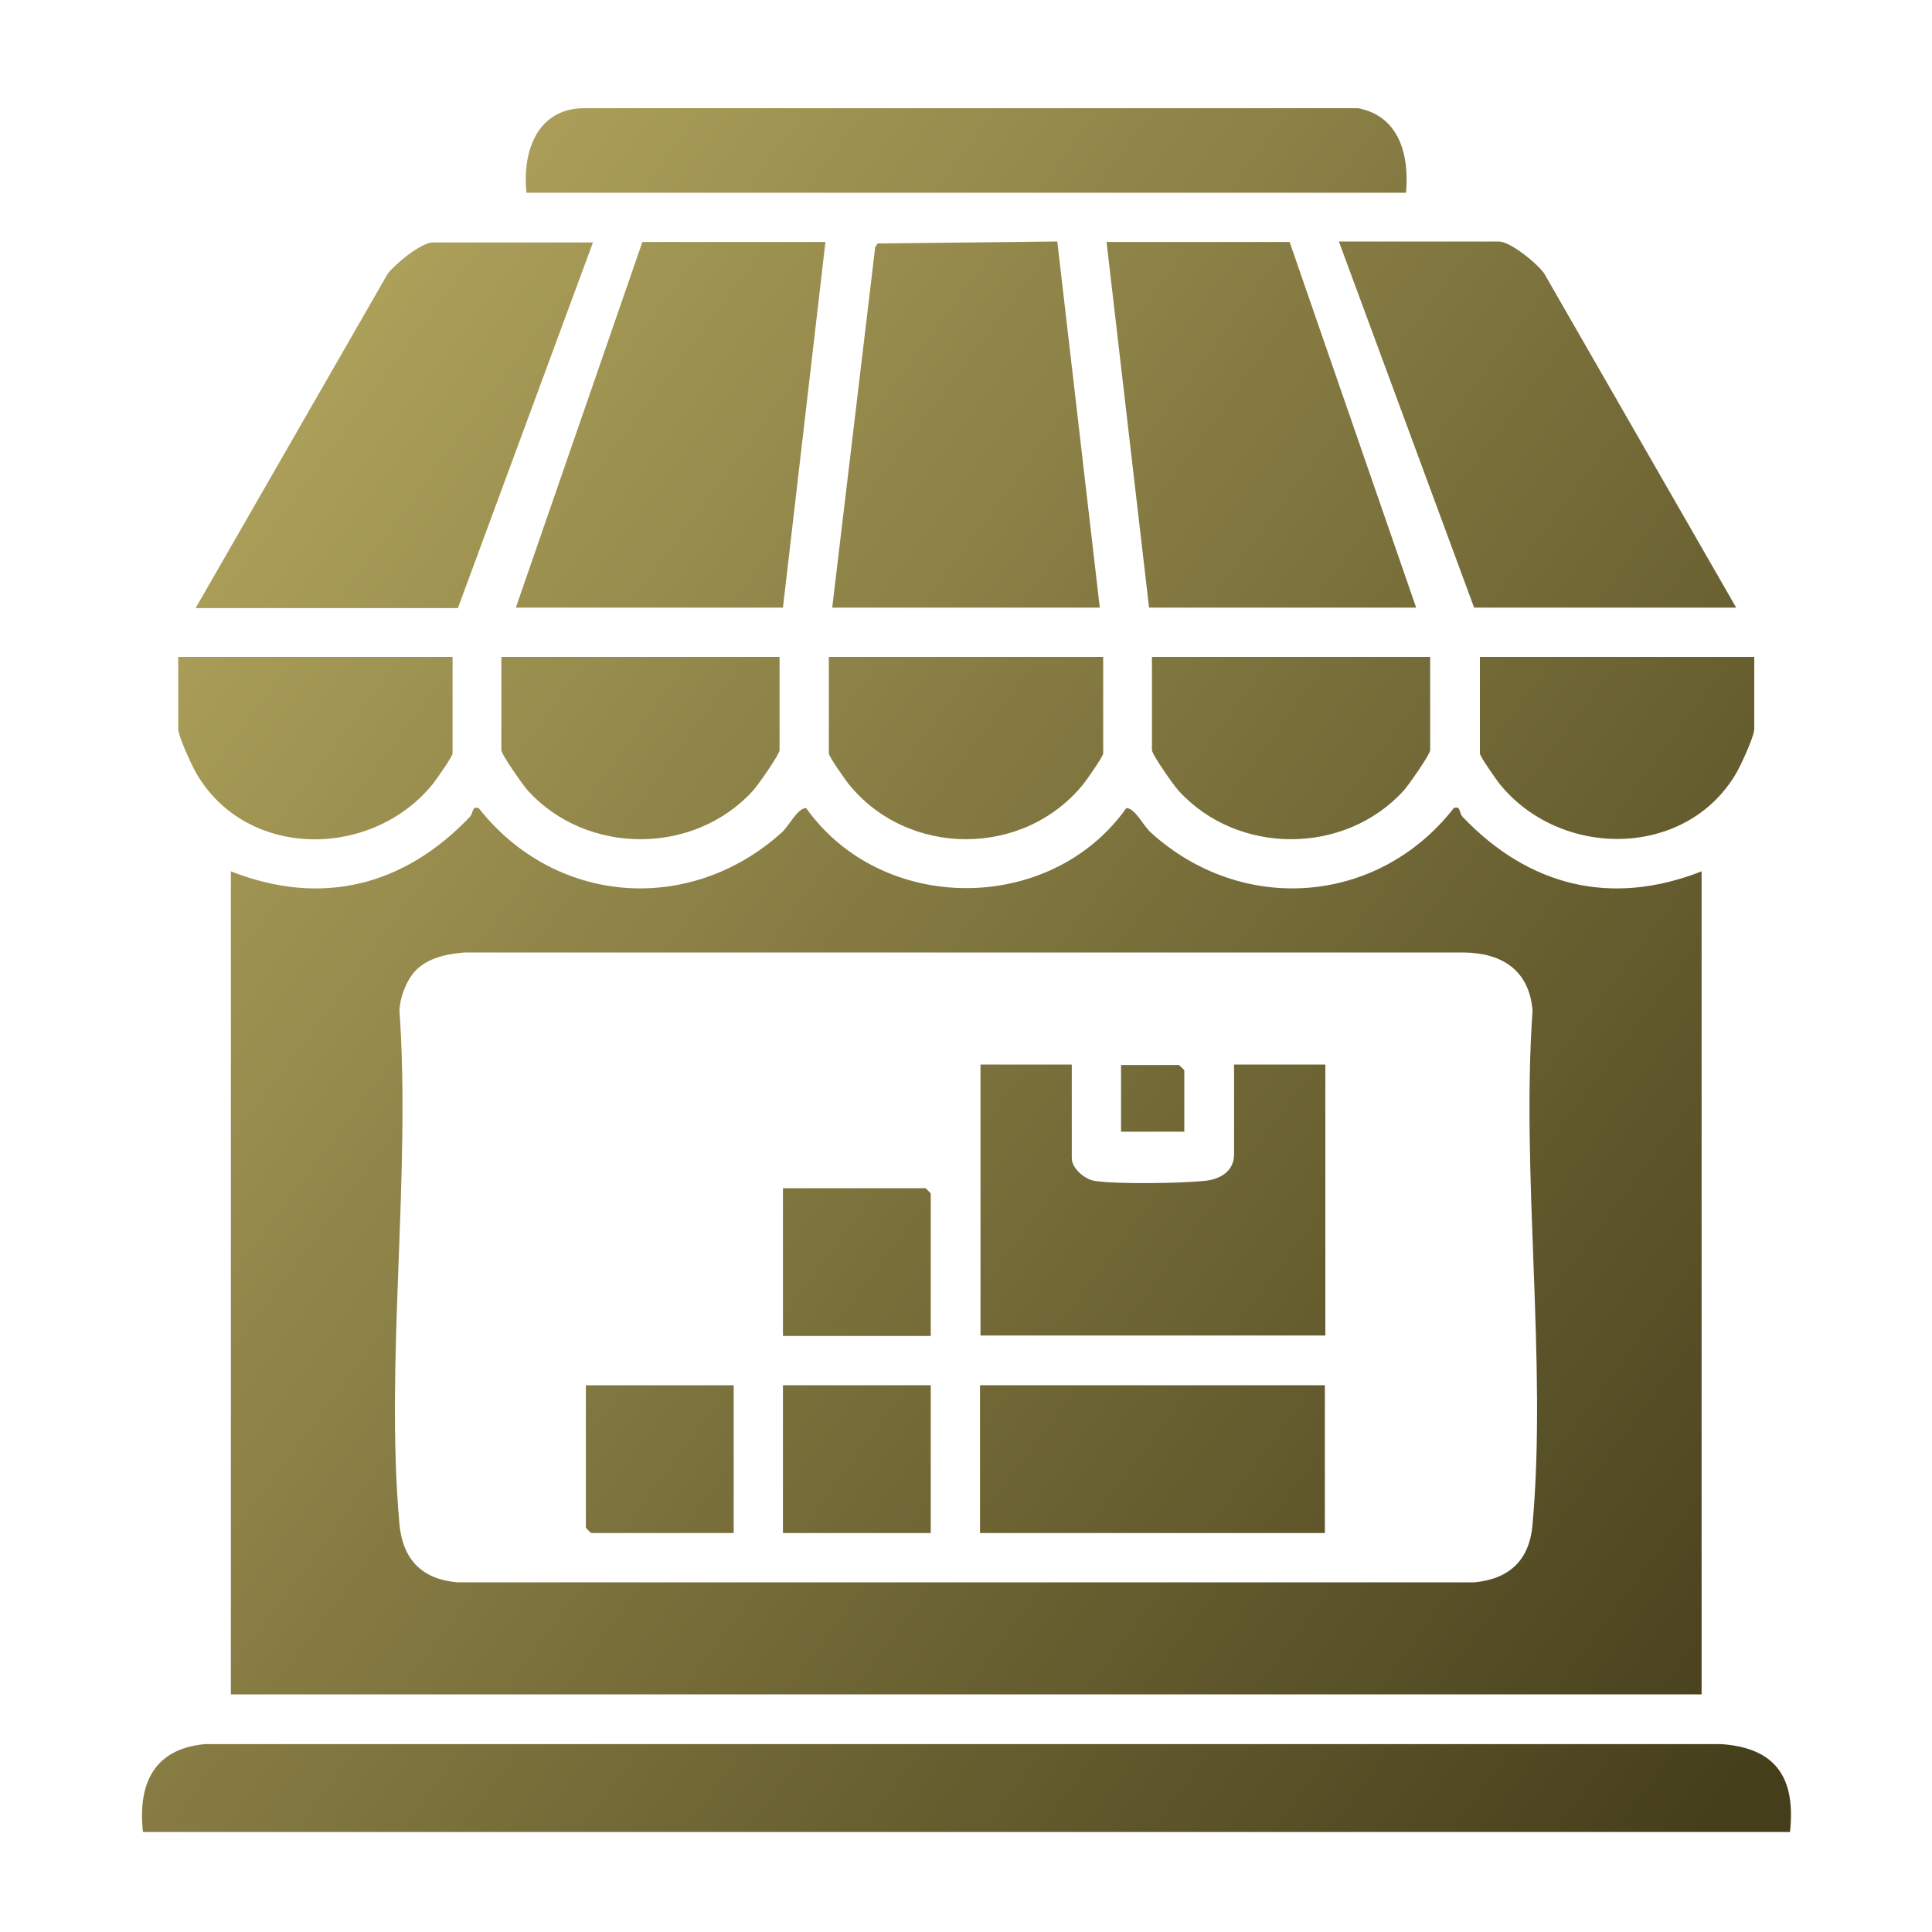 <?xml version="1.0" encoding="UTF-8"?>
<svg id="Layer_1" data-name="Layer 1" xmlns="http://www.w3.org/2000/svg" xmlns:xlink="http://www.w3.org/1999/xlink" viewBox="0 0 40 40">
  <defs>
    <style>
      .cls-1 {
        fill: url(#linear-gradient-15);
      }

      .cls-2 {
        fill: url(#linear-gradient-13);
      }

      .cls-3 {
        fill: url(#linear-gradient-2);
      }

      .cls-4 {
        fill: url(#linear-gradient-10);
      }

      .cls-5 {
        fill: url(#linear-gradient-12);
      }

      .cls-6 {
        fill: url(#linear-gradient-4);
      }

      .cls-7 {
        fill: url(#linear-gradient-3);
      }

      .cls-8 {
        fill: url(#linear-gradient-5);
      }

      .cls-9 {
        fill: url(#linear-gradient-8);
      }

      .cls-10 {
        fill: url(#linear-gradient-14);
      }

      .cls-11 {
        fill: url(#linear-gradient-17);
      }

      .cls-12 {
        fill: url(#linear-gradient-7);
      }

      .cls-13 {
        fill: url(#linear-gradient-9);
      }

      .cls-14 {
        fill: url(#linear-gradient-11);
      }

      .cls-15 {
        fill: url(#linear-gradient-19);
      }

      .cls-16 {
        fill: url(#linear-gradient-6);
      }

      .cls-17 {
        fill: url(#linear-gradient-16);
      }

      .cls-18 {
        fill: url(#linear-gradient);
      }

      .cls-19 {
        fill: url(#linear-gradient-18);
      }
    </style>
    <linearGradient id="linear-gradient" x1=".63" y1="12.17" x2="35.55" y2="38.12" gradientUnits="userSpaceOnUse">
      <stop offset="0" stop-color="#b1a45d"/>
      <stop offset="1" stop-color="#453e1b"/>
    </linearGradient>
    <linearGradient id="linear-gradient-2" x1="-4.52" y1="19.11" x2="30.39" y2="45.06" xlink:href="#linear-gradient"/>
    <linearGradient id="linear-gradient-3" x1="6.97" y1="3.65" x2="41.88" y2="29.6" xlink:href="#linear-gradient"/>
    <linearGradient id="linear-gradient-4" x1="11.01" y1="-1.79" x2="45.92" y2="24.16" xlink:href="#linear-gradient"/>
    <linearGradient id="linear-gradient-5" x1="13.01" y1="-4.48" x2="47.92" y2="21.47" xlink:href="#linear-gradient"/>
    <linearGradient id="linear-gradient-6" x1="4.93" y1="6.39" x2="39.85" y2="32.34" xlink:href="#linear-gradient"/>
    <linearGradient id="linear-gradient-7" x1="8.99" y1=".93" x2="43.9" y2="26.88" xlink:href="#linear-gradient"/>
    <linearGradient id="linear-gradient-8" x1="11.72" y1="-2.75" x2="46.64" y2="23.2" xlink:href="#linear-gradient"/>
    <linearGradient id="linear-gradient-9" x1="3.86" y1="7.83" x2="38.78" y2="33.78" xlink:href="#linear-gradient"/>
    <linearGradient id="linear-gradient-10" x1="8.66" y1="1.38" x2="43.57" y2="27.33" xlink:href="#linear-gradient"/>
    <linearGradient id="linear-gradient-11" x1="6.25" y1="4.61" x2="41.17" y2="30.56" xlink:href="#linear-gradient"/>
    <linearGradient id="linear-gradient-12" x1="1.47" y1="11.05" x2="36.38" y2="37" xlink:href="#linear-gradient"/>
    <linearGradient id="linear-gradient-13" x1="11.05" y1="-1.84" x2="45.96" y2="24.11" xlink:href="#linear-gradient"/>
    <linearGradient id="linear-gradient-14" x1="2.83" y1="9.22" x2="37.74" y2="35.17" xlink:href="#linear-gradient"/>
    <linearGradient id="linear-gradient-15" x1=".26" y1="12.67" x2="35.18" y2="38.62" xlink:href="#linear-gradient"/>
    <linearGradient id="linear-gradient-16" x1="-1.91" y1="15.6" x2="33" y2="41.55" xlink:href="#linear-gradient"/>
    <linearGradient id="linear-gradient-17" x1=".02" y1="13" x2="34.94" y2="38.95" xlink:href="#linear-gradient"/>
    <linearGradient id="linear-gradient-18" x1="-3.35" y1="17.52" x2="31.57" y2="43.47" xlink:href="#linear-gradient"/>
    <linearGradient id="linear-gradient-19" x1="3.82" y1="7.89" x2="38.73" y2="33.84" xlink:href="#linear-gradient"/>
  </defs>
  <path class="cls-18" d="M4.78,18.04c1.88.74,3.59.3,4.95-1.13.08-.09.03-.22.18-.18,1.58,2.01,4.37,2.22,6.27.51.15-.13.33-.51.51-.51,1.57,2.21,5.06,2.21,6.63,0,.18,0,.36.38.51.51,1.89,1.71,4.7,1.5,6.27-.51.15-.05.1.09.18.18,1.36,1.43,3.07,1.87,4.95,1.13v17.04H4.78v-17.04ZM8.59,20.11c-.18.2-.31.54-.32.81.24,3.43-.3,7.26,0,10.64.07.73.47,1.14,1.2,1.2h21.06c.73-.07,1.14-.47,1.2-1.2.3-3.38-.24-7.21,0-10.64-.07-.83-.63-1.19-1.42-1.2H9.62c-.37.03-.77.11-1.03.39Z"/>
  <path class="cls-3" d="M37.04,37.93H2.96c-.11-.99.22-1.72,1.28-1.82h31.4c1.14.08,1.54.71,1.42,1.82Z"/>
  <polygon class="cls-7" points="17.09 5.01 16.21 12.58 10.68 12.58 13.3 5.01 17.09 5.01"/>
  <polygon class="cls-6" points="26.7 5.01 29.32 12.58 23.79 12.58 22.91 5.01 26.7 5.01"/>
  <path class="cls-8" d="M35.95,12.58h-5.43l-2.8-7.58h3.31c.24,0,.79.45.94.66l3.97,6.91Z"/>
  <path class="cls-16" d="M12.28,5.01l-2.8,7.58h-5.43l3.97-6.91c.15-.21.7-.66.94-.66h3.31Z"/>
  <polygon class="cls-12" points="17.23 12.58 18.12 5.12 18.17 5.04 21.89 5 22.77 12.58 17.23 12.58"/>
  <path class="cls-9" d="M29.1,3.99H10.9c-.09-.85.22-1.75,1.2-1.75h16.02c.86.17,1.06.98.99,1.75Z"/>
  <path class="cls-13" d="M16.14,13.6v1.93c0,.09-.45.73-.55.84-1.22,1.34-3.44,1.34-4.66,0-.1-.11-.55-.75-.55-.84v-1.93h5.75Z"/>
  <path class="cls-4" d="M29.61,13.6v1.93c0,.09-.45.73-.55.84-1.22,1.34-3.44,1.34-4.66,0-.1-.11-.55-.75-.55-.84v-1.93h5.75Z"/>
  <path class="cls-14" d="M22.84,13.6v2c0,.06-.33.53-.4.62-1.23,1.54-3.65,1.54-4.88,0-.07-.09-.4-.56-.4-.62v-2h5.68Z"/>
  <path class="cls-5" d="M9.37,13.6v2c0,.06-.33.53-.4.62-1.25,1.56-3.85,1.59-4.9-.2-.1-.17-.38-.78-.38-.93v-1.49h5.68Z"/>
  <path class="cls-2" d="M36.32,13.6v1.49c0,.16-.28.76-.38.93-1.05,1.77-3.65,1.76-4.9.2-.07-.09-.4-.56-.4-.62v-2h5.68Z"/>
  <path class="cls-10" d="M22.19,22.05v1.93c0,.21.27.44.48.47.46.07,1.76.05,2.26,0,.32-.03.62-.19.62-.55v-1.86h1.89v5.61h-7.14v-5.61h1.89Z"/>
  <rect class="cls-1" x="20.29" y="28.68" width="7.14" height="3.06"/>
  <rect class="cls-17" x="16.21" y="28.68" width="3.06" height="3.06"/>
  <path class="cls-11" d="M19.27,27.66h-3.06v-3.06h2.95s.11.1.11.11v2.95Z"/>
  <path class="cls-19" d="M15.19,28.68v3.06h-2.95s-.11-.1-.11-.11v-2.95h3.06Z"/>
  <path class="cls-15" d="M24.52,23.43h-1.31v-1.38h1.2s.11.1.11.11v1.27Z"/>
</svg>
